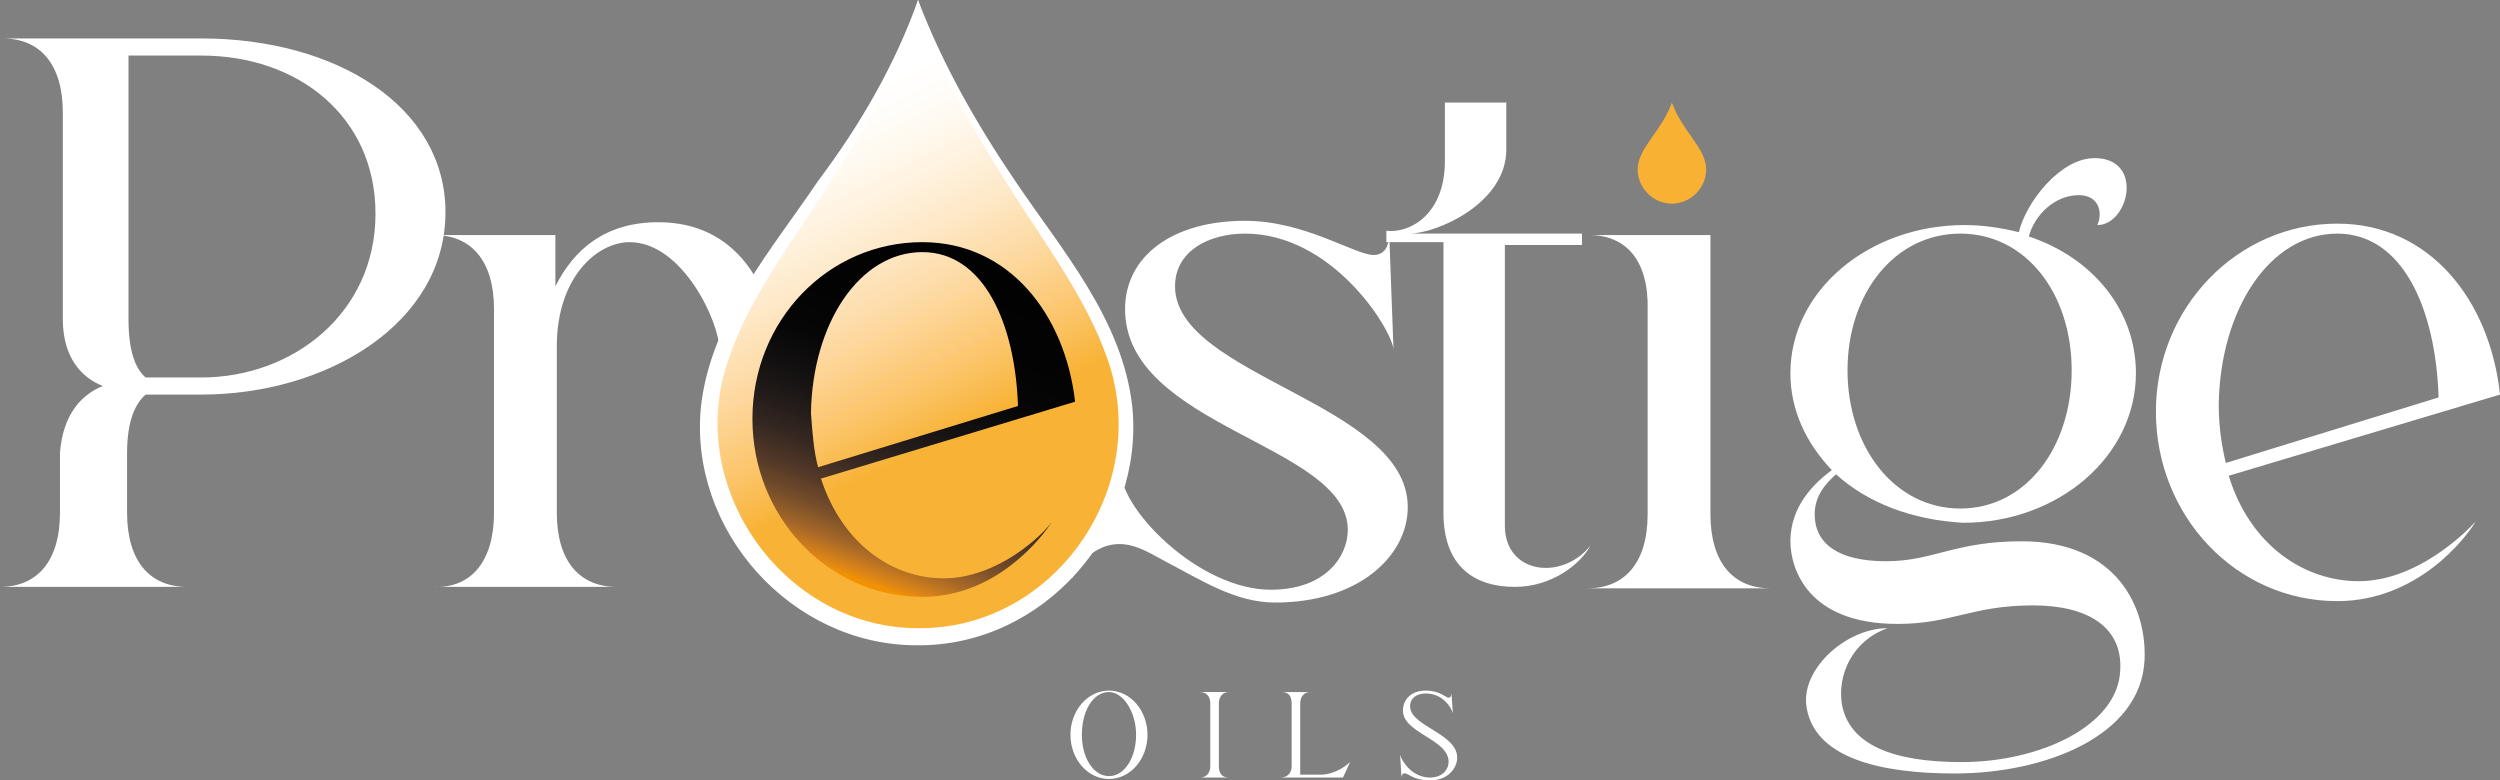 <svg viewBox="0 0 362 113" xmlns="http://www.w3.org/2000/svg"><rect x="0" y="0" width="362" height="113" fill="#808080" stroke="none"/><defs><linearGradient x1="61.137%" y1="95.484%" x2="31.166%" y2="16.578%" id="a"><stop stop-color="#F8B336" offset="32.78%"/><stop stop-color="#FBC468" offset="43.28%"/><stop stop-color="#FDD9A1" offset="58.04%"/><stop stop-color="#FEEACB" offset="71.63%"/><stop stop-color="#FFF6E8" offset="83.59%"/><stop stop-color="#FFFDF9" offset="93.45%"/><stop stop-color="#FFF" offset="100%"/></linearGradient><linearGradient x1="34.965%" y1="95.862%" x2="65.919%" y2="2.595%" id="b"><stop stop-color="#F29104" offset="0%"/><stop stop-color="#DF8716" offset="1.811%"/><stop stop-color="#A56728" offset="8.704%"/><stop stop-color="#754D2A" offset="16.16%"/><stop stop-color="#523827" offset="24.02%"/><stop stop-color="#362821" offset="32.38%"/><stop stop-color="#221B19" offset="41.38%"/><stop stop-color="#121010" offset="51.28%"/><stop stop-color="#070607" offset="62.54%"/><stop stop-color="#030304" offset="76.33%"/><stop stop-color="#020203" offset="100%"/></linearGradient><linearGradient x1="41.727%" y1="97.421%" x2="65.698%" y2="9.283%" id="c"><stop stop-color="#FFF" offset="9.56%"/><stop stop-color="#FFF" offset="26.37%"/><stop stop-color="#FFF" offset="100%"/></linearGradient></defs><g fill-rule="nonzero" fill="none"><path d="M132.933 0c-2.687 9.9-8.063 18.77-13.645 27.433-5.582 8.457-11.99 16.707-15.298 25.989-6.823 18.976 8.476 40.014 28.943 39.808 20.674.206 35.766-21.038 28.944-39.808-3.308-9.488-9.717-17.739-15.299-25.99C141.203 18.77 135.621 9.902 132.933 0Z" fill="url(#a)"/><path d="M14.885 55.897c-3.1-1.238-5.788-4.125-5.788-9.694V16.295c0-7.013-3.308-10.726-8.684-10.726H29.15c19.64 0 35.353 9.9 35.353 25.164 0 16.088-17.16 26.401-35.353 26.401h-8.063c-1.447 1.238-2.687 3.713-2.687 8.457v8.663c0 7.013 3.308 10.726 8.683 10.726H0c5.375 0 8.683-3.713 8.683-10.726v-8.663c.414-5.569 3.101-8.457 6.202-9.694Zm6.202-1.238h8.063c13.231 0 25.222-9.281 25.222-23.72 0-14.026-11.164-22.895-25.222-22.895H18.607v38.159c0 4.744 1.033 7.219 2.48 8.456Z" fill="#FFF"/><path d="M71.532 74.254V44.76c0-7.013-3.308-10.726-8.683-10.726H80.42v7.426c2.688-5.363 7.236-9.282 14.886-9.282 8.683 0 12.817 5.363 14.678 9.075l-5.789 9.488c0-4.125-5.375-15.676-13.024-15.676-4.755 0-10.544 5.157-10.544 15.058v24.132c0 7.013 3.308 10.726 8.683 10.726H62.85c5.375.206 8.683-3.713 8.683-10.726Z" fill="#FFF"/><path d="M136.654 83.742c7.857 0 14.472-6.394 15.713-8.25-1.448 2.269-8.063 10.932-18.814 10.932-13.644 0-24.602-11.551-24.602-25.783 0-14.232 10.958-25.577 24.602-25.577 12.611 0 20.674 10.52 22.121 23.102l-36.8 11.138c3.102 9.488 10.338 14.438 17.78 14.438Zm-18.193-16.088 28.944-8.87c-.414-11.963-4.962-22.276-13.852-22.276-9.096 0-15.919 10.313-16.125 23.308.206 2.887.413 5.569 1.033 7.838Z" fill="url(#b)"/><path d="M230.1 34.033h17.573V74.46c0 7.013 3.308 10.726 8.683 10.726h-26.462c5.375 0 8.683-3.713 8.683-10.726V44.965c.207-7.22-3.101-10.932-8.476-10.932ZM265.866 68.685c-1.447 1.238-3.1 3.094-3.1 5.775 0 4.332 3.514 6.807 10.336 6.807 6.823 0 9.924-2.888 19.64-2.888 13.852 0 18.193 9.695 17.78 17.326-.62 10.932-14.472 16.295-27.496 16.295-10.337 0-20.674-2.063-21.501-10.107-.414-5.363 5.995-10.932 11.784-10.932-5.169 1.857-7.236 6.807-6.616 10.932 1.034 5.982 7.443 8.457 17.366 8.457 11.164 0 22.535-5.157 22.948-13.2.414-6.395-4.755-9.489-12.61-9.489-8.89 0-11.785 2.682-19.64 2.682-13.232 0-15.506-8.25-15.506-11.964 0-5.156 3.514-8.456 5.995-10.313-3.721-3.919-5.995-8.663-5.995-14.025 0-11.964 11.37-21.452 25.222-21.452 2.687 0 5.375.413 7.856 1.032 1.034-4.332 5.995-10.726 10.957-10.726 7.236 0 4.962 9.694.414 9.694.827-1.856.206-4.331-2.688-4.331-3.515 0-6.409 2.887-7.236 5.981 9.303 3.094 15.506 10.726 15.506 19.802 0 11.963-11.164 21.657-25.016 21.657-7.442-.413-13.851-2.888-18.4-7.013Zm17.987 4.95c9.51 0 16.125-8.869 16.125-20.007 0-11.138-6.615-19.801-16.125-19.801S267.52 42.49 267.52 53.628c0 11.138 6.823 20.007 16.333 20.007ZM341.533 84.155c8.27 0 15.299-6.807 16.952-8.663-1.447 2.475-8.476 11.55-20.053 11.55-14.679 0-26.256-12.375-26.256-27.432 0-15.058 11.784-27.227 26.256-27.227 13.438 0 22.12 11.138 23.568 24.751l-39.28 11.757c3.1 10.107 10.957 15.264 18.813 15.264Zm-19.227-17.12 30.804-9.488c-.413-12.788-5.168-23.72-14.678-23.72-9.717 0-16.953 10.932-17.16 24.751 0 3.094.414 5.982 1.034 8.457Z" fill="#FFF"/><path d="M242.091 14.85c-1.447 4.126-4.961 6.601-4.961 9.695 0 2.682 2.274 4.95 4.961 4.95 2.688 0 4.962-2.268 4.962-4.95 0-3.094-3.514-5.569-4.962-9.694Z" fill="#F8B133"/><path d="M180.276 33.827c-5.168 0-10.13 2.475-10.13 7.632 0 12.994 33.699 16.913 33.699 31.97 0 7.013-7.03 13.82-19.227 13.82-5.789 0-10.75-3.3-15.919-5.982-2.688-1.444-5.168-3.094-8.27-2.269-1.653.413-5.168 2.682-5.168 4.744l7.03-15.263c.413 5.775 11.577 16.913 21.707 16.913 8.063 0 11.164-4.95 11.164-8.663 0-12.375-32.252-14.85-32.252-31.97 0-7.632 6.823-12.788 17.366-12.788 8.683 0 15.92 4.95 18.607 4.95 1.447 0 2.274-1.031 2.274-3.094l.62 16.707c-.413-3.094-8.89-16.707-21.5-16.707ZM162.29 68.273v.412-.412Z" fill="#FFF"/><path d="M209.22 23.308V14.85h8.89v6.806c0 7.838-10.13 12.17-14.059 12.17h25.016v1.65h-11.164V76.11c0 7.013 8.27 8.045 12.404 2.888-1.447 2.682-5.582 5.982-10.957 5.982-5.789 0-10.337-2.888-10.337-10.726v-39.19h-8.27v-1.65c3.308.413 8.477-2.269 8.477-10.106Z" fill="#FFF"/><path d="M132.933.206c-2.48 9.695-7.65 18.358-13.024 26.608-5.169 8.25-11.371 16.088-14.472 25.37-6.409 18.357 8.063 38.777 27.496 38.777 19.64.207 33.905-20.213 27.496-38.777-3.1-9.075-9.303-17.12-14.471-25.37-5.169-8.25-10.337-16.913-13.025-26.608Zm0-.206c3.515 9.282 8.476 17.945 14.058 26.195 6.823 10.107 15.506 20.008 16.953 32.59 1.86 17.944-12.818 34.858-31.218 34.651-18.193 0-33.078-16.707-31.217-34.651 1.447-12.582 10.13-22.483 16.952-32.59 6.203-8.25 11.164-16.913 14.472-26.195Z" fill="url(#c)"/><g fill="#FFF"><path d="M155 106.397c0-3.508 2.48-6.397 5.58-6.397 3.099 0 5.579 2.889 5.579 6.397 0 3.508-2.48 6.397-5.58 6.397s-5.579-2.89-5.579-6.397Zm5.58 5.984c2.272 0 3.926-2.683 3.926-5.984 0-3.302-1.86-6.19-3.927-6.19-2.273 0-3.926 2.682-3.926 6.19 0 3.301 1.653 5.984 3.926 5.984ZM173.804 100.206h4.133c-.826 0-1.446.62-1.446 1.651v9.08c0 1.031.413 1.65 1.446 1.65h-4.133c.827 0 1.447-.619 1.447-1.65v-9.08c0-1.032-.62-1.65-1.447-1.65ZM187.03 110.937v-9.08c0-1.032-.414-1.65-1.447-1.65h4.133c-.827 0-1.447.618-1.447 1.65v10.318h2.893c2.067 0 3.72-1.238 4.34-1.858l-1.033 2.27h-9.093c1.034 0 1.654-.619 1.654-1.65ZM209.76 101.032c.207 0 .413-.207.413-.62l.207 2.89c-.207-.826-1.446-2.89-3.926-2.89-1.24 0-2.273.62-2.273 1.858 0 2.889 6.819 3.92 6.819 7.428 0 1.445-1.24 3.302-3.926 3.302-2.48 0-3.1-1.032-3.72-1.032-.206 0-.413.207-.413.62l-.207-3.302c.207.825 1.653 3.301 4.34 3.301 1.86 0 2.686-1.238 2.686-2.27 0-3.301-6.612-4.127-6.612-7.428 0-1.65 1.24-2.889 3.306-2.889s2.893 1.032 3.306 1.032Z"/></g></g></svg>
